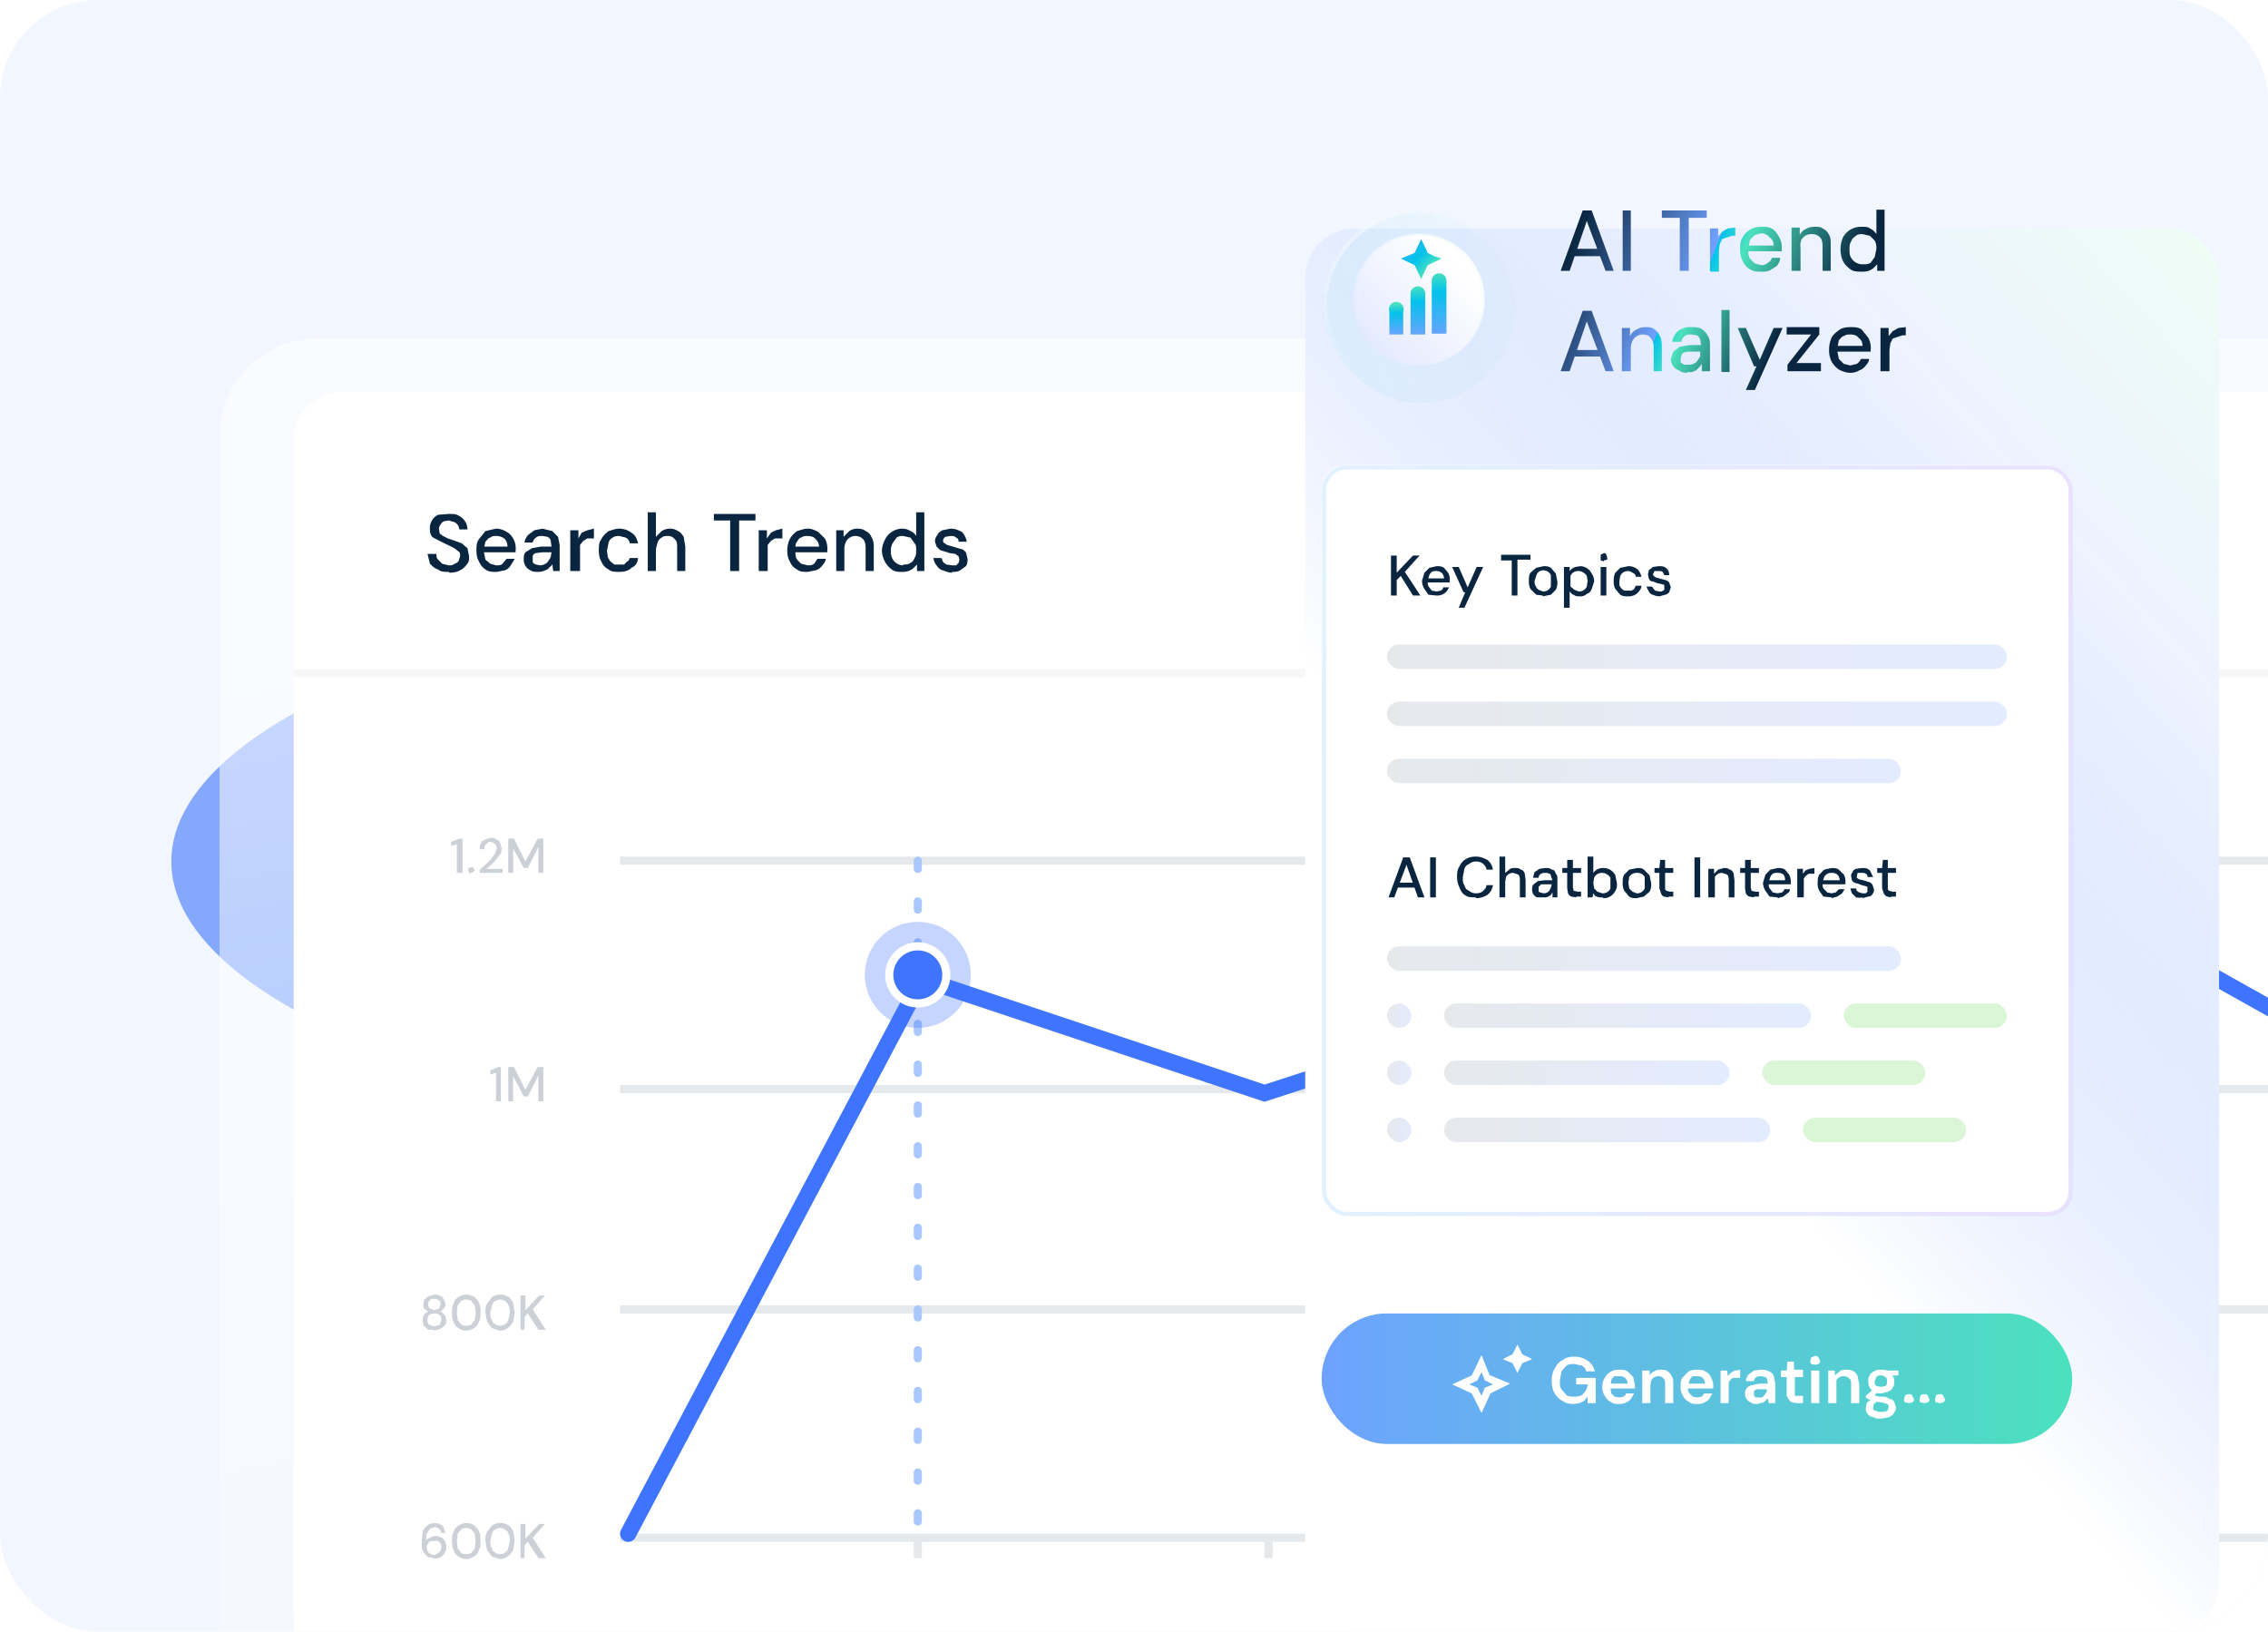 <?xml version="1.0" encoding="UTF-8"?>
<svg xmlns="http://www.w3.org/2000/svg" width="278" height="200" fill="none">
  <g clip-path="url(#a)">
    <rect width="278" height="200" fill="#F1F6FF" rx="12"></rect>
    <g filter="url(#b)">
      <ellipse cx="133.5" cy="105.6" fill="#195AFE" fill-opacity=".5" rx="112.5" ry="36.4" transform="rotate(-180 133.5 105.6)"></ellipse>
    </g>
    <g filter="url(#c)">
      <ellipse cx="202.5" cy="73" fill="#0FBFE5" fill-opacity=".5" rx="55.5" ry="35" transform="rotate(-180 202.5 73)"></ellipse>
    </g>
    <g data-figma-bg-blur-radius="4.6" filter="url(#e)">
      <rect width="278" height="200" x="24" y="24" fill="url(#f)" fill-opacity=".6" rx="12" shape-rendering="crispEdges"></rect>
    </g>
    <g filter="url(#g)">
      <rect width="254" height="176" x="36" y="36" fill="#fff" rx="6"></rect>
      <path fill="#092540" d="M55 58.1c-.5 0-1 0-1.3-.3-.4-.1-.7-.4-1-.7l-.3-1.2h1.1c0 .3 0 .5.2.7l.5.5.8.2c.3 0 .5 0 .7-.2.2 0 .4-.2.5-.3l.2-.6c0-.3 0-.5-.2-.6l-.5-.4-.6-.3a53.5 53.5 0 0 1-2-1c-.3-.2-.4-.6-.4-1a1.8 1.8 0 0 1 1-1.8L55 51c.5 0 .9 0 1.2.2.4.2.6.4.8.7.2.3.3.7.3 1h-1a1.1 1.1 0 0 0-.6-.9l-.7-.2-.6.1a1 1 0 0 0-.4.4 1 1 0 0 0-.2.5l.1.6.4.3.6.3a47.4 47.4 0 0 1 1.7.6l.7.6.2 1c0 .4 0 .7-.3 1a2 2 0 0 1-.8.7c-.3.2-.8.3-1.3.3Zm5.8 0c-.5 0-.9 0-1.3-.3-.3-.2-.6-.5-.8-1-.2-.3-.3-.8-.3-1.3s0-1 .3-1.4l.8-1 1.3-.3c.5 0 1 .2 1.3.4.4.2.6.5.8.8a2.5 2.5 0 0 1 .3 1.5v.2h-4.1V55h3.1c0-.4-.1-.7-.4-1-.3-.2-.6-.3-1-.3-.2 0-.5 0-.7.2-.2 0-.4.3-.6.5l-.2.9v.3l.2 1 .6.5.7.2c.3 0 .6 0 .8-.2l.5-.6h1l-.5.8c-.2.3-.4.5-.7.6l-1 .2Zm5.2 0c-.4 0-.7 0-1-.2a1.4 1.4 0 0 1-.8-1.3c0-.4 0-.6.2-.9l.8-.5 1.1-.2h1.3l-.1-.7c0-.2-.2-.4-.4-.5l-.6-.1c-.3 0-.6 0-.8.2a1 1 0 0 0-.4.6h-1c0-.3.2-.6.4-.9l.8-.6 1-.2 1.2.3.7.7.2 1V58h-.8l-.1-.9c0 .2-.2.3-.3.4l-.3.3-.5.2a2 2 0 0 1-.6.1Zm.2-.8a1.3 1.3 0 0 0 1-.5l.3-.5.1-.6h-1.2l-.7.1c-.2 0-.3.2-.4.3v.8c.1.2.2.2.4.3l.5.1Zm3.7.7v-5h1v1l.4-.7.7-.3.8-.2V54H72l-.5.3-.4.5V58h-1Zm6 .1c-.5 0-1 0-1.3-.3-.4-.2-.7-.5-.9-1-.2-.3-.3-.8-.3-1.3s0-1 .3-1.4c.2-.4.5-.7.9-1 .4-.1.8-.3 1.3-.3.6 0 1.1.2 1.5.5.5.3.7.8.8 1.3h-1a1 1 0 0 0-.5-.7l-.8-.2c-.3 0-.5 0-.8.2-.2.1-.4.3-.5.6l-.2 1 .1.8.3.5.5.4h1.2l.4-.4c.2 0 .2-.3.3-.4h1c0 .5-.3 1-.8 1.2-.4.4-.9.5-1.5.5Zm3.5-.1v-7.2h1v3l.7-.7a2 2 0 0 1 1-.3c.4 0 .7.1 1 .3.3.1.5.4.7.7L84 55v3h-1v-2.9c0-.4 0-.8-.3-1-.2-.3-.5-.4-.9-.4-.2 0-.5 0-.7.2-.2.1-.4.3-.5.6l-.2.8V58h-1Zm10.1 0v-6.2h-2V51h5.1v.8h-2V58h-1Zm3.5 0v-5h1v1l.5-.7.6-.3.8-.2V54H95l-.5.3-.4.5V58h-1Zm6 .1c-.5 0-1 0-1.3-.3-.4-.2-.7-.5-.9-1-.2-.3-.3-.8-.3-1.3s.1-1 .3-1.4c.2-.4.5-.7.9-1 .4-.1.8-.3 1.3-.3s.9.2 1.3.4l.8.8a2.5 2.5 0 0 1 .3 1.5v.2h-4.2V55h3.2c0-.4-.2-.7-.5-1-.2-.2-.5-.3-1-.3-.2 0-.4 0-.7.2-.2 0-.4.3-.5.5-.2.2-.2.5-.2.9v.3c0 .3 0 .7.2 1l.5.5.8.2c.3 0 .5 0 .8-.2l.4-.6h1c0 .3-.2.6-.4.8-.2.3-.5.5-.8.6l-1 .2Zm3.5-.1v-5h.9v.8l.7-.7c.3-.2.6-.3 1-.3s.8.1 1 .3c.3.1.6.4.7.7.2.3.3.7.3 1.2v3h-1v-2.9c0-.4-.1-.8-.3-1-.3-.3-.6-.4-1-.4a1.3 1.3 0 0 0-1.1.7 2 2 0 0 0-.2 1V58h-1Zm8 .1c-.4 0-.8 0-1.2-.3a3 3 0 0 1-1.2-2.3c0-.5.2-1 .4-1.4a2.4 2.4 0 0 1 2-1.3c.5 0 .8.1 1.1.3.3.1.6.4.7.6v-2.9h1V58h-.9v-.8l-.5.5a2 2 0 0 1-1.3.4Zm.2-.9c.4 0 .6 0 .9-.2.2-.1.4-.3.5-.6.2-.3.2-.6.2-1 0-.3 0-.6-.2-.8l-.5-.7-.9-.2c-.3 0-.5 0-.8.2l-.5.7a2 2 0 0 0-.2.9c0 .3 0 .6.2 1a1.5 1.5 0 0 0 1.3.8Zm6 1c-.5 0-.8-.2-1.2-.3-.3-.1-.5-.3-.7-.6-.2-.2-.3-.5-.4-.9h1l.2.5.4.3.7.1h.5l.3-.3.1-.4-.1-.4-.4-.3-.7-.1-.6-.2a3 3 0 0 1-.6-.2l-.4-.4-.2-.6c0-.3.1-.6.3-.8.1-.3.3-.4.6-.6l1-.2c.6 0 1 .2 1.4.4.3.3.5.7.6 1.2h-1c0-.3-.1-.4-.3-.5-.2-.2-.4-.2-.7-.2l-.6.1c-.2.1-.3.3-.3.5 0 .1 0 .2.2.3l.3.2.7.2 1 .3c.2 0 .4.2.6.4l.2.8c0 .3 0 .6-.2.9l-.7.5c-.3.2-.6.2-1 .2Z"></path>
      <path fill="#F7F7F8" d="M36 70h254v1H36z"></path>
      <path fill="#CBD1D7" d="M56 95v-3.5l-.7.2v-.5l1-.4h.4V95H56Zm1.8 0h-.3l-.1-.3v-.3l.4-.1h.2l.2.4-.2.2-.2.1Zm1 0v-.4a17 17 0 0 0 1.4-1.3l.5-.7.2-.6-.1-.4-.2-.2a.7.7 0 0 0-.5-.2c-.1 0-.3 0-.4.2l-.3.3v.4h-.6c0-.3 0-.6.2-.8 0-.2.3-.3.5-.4l.7-.2c.2 0 .5 0 .6.2.2 0 .4.2.5.4l.2.7-.1.6-.4.5a4.7 4.7 0 0 1-.9 1l-.5.4h2v.5h-2.8Zm3.5 0v-4.2h.7l1.4 2.8 1.5-2.8h.7V95H66v-3.2l-1.3 2.6h-.5L62.9 92V95h-.6Z"></path>
      <path fill="#E6E9EC" d="M76 93h202v1H76z"></path>
      <path fill="#CBD1D7" d="M60.8 123v-3.5l-.7.2v-.5l1-.4h.3v4.2h-.6Zm1.5 0v-4.2h.7l1.4 2.8 1.5-2.8h.7v4.2H66v-3.2l-1.3 2.6h-.5l-1.3-2.5v3.1h-.6Z"></path>
      <path fill="#E6E9EC" d="M76 121h202v1H76z"></path>
      <path fill="#CBD1D7" d="M53.2 151h-.7l-.6-.5-.1-.7a1.2 1.2 0 0 1 .3-.8l.4-.2-.5-.4a.9.9 0 0 1-.1-.6l.1-.5.5-.4.7-.2c.3 0 .6 0 .8.2.2 0 .3.2.4.4l.2.5c0 .2 0 .4-.2.6a1 1 0 0 1-.5.4c.2 0 .3 0 .4.2a1.1 1.1 0 0 1 .4.8c0 .3 0 .5-.2.7l-.5.4-.8.2Zm0-.4.7-.2.2-.6c0-.2 0-.4-.2-.6a1 1 0 0 0-.7-.2 1 1 0 0 0-.6.2c-.2.2-.2.4-.2.6 0 .2 0 .4.2.6l.6.2Zm0-2 .6-.2.2-.5c0-.2 0-.4-.2-.5a.9.9 0 0 0-.6-.2c-.2 0-.4 0-.5.2-.2.1-.2.3-.2.5s0 .3.2.5l.5.2Zm4 2.5c-.4 0-.7-.1-1-.3-.3-.2-.5-.4-.6-.8-.2-.3-.2-.7-.2-1.1 0-.4 0-.8.2-1.1.1-.4.3-.6.6-.8.3-.2.6-.3 1-.3a1.6 1.6 0 0 1 1.5 1c.2.4.2.8.2 1.2 0 .4 0 .8-.2 1.1-.1.4-.3.6-.6.8-.3.2-.6.3-1 .3Zm0-.6c.2 0 .4 0 .6-.2l.4-.5.1-.9-.1-.9-.4-.5a1 1 0 0 0-.6-.2 1 1 0 0 0-.7.2l-.4.5-.1.9.1.9.4.5c.2.2.4.2.7.2Zm4 .6-.9-.3-.6-.8-.2-1.1c0-.4 0-.8.2-1.1l.6-.8c.3-.2.6-.3 1-.3a1.6 1.6 0 0 1 1.6 1l.2 1.2-.2 1.1c-.2.4-.4.6-.7.8-.2.2-.5.3-1 .3Zm0-.6c.3 0 .5 0 .7-.2.2 0 .3-.3.4-.5l.2-.9c0-.3 0-.6-.2-.9 0-.2-.2-.4-.4-.5a1 1 0 0 0-.6-.2 1 1 0 0 0-.6.2c-.2 0-.3.3-.4.5l-.2.9c0 .3 0 .6.2.9 0 .2.2.4.4.5.2.2.4.2.6.2Zm2.6.5v-4.2h.6v1.8l1.7-1.8h.7l-1.5 1.7 1.6 2.5H66l-1.3-2-.4.4v1.6h-.6Z"></path>
      <path fill="#E6E9EC" d="M76 148h202v1H76z"></path>
      <path fill="#CBD1D7" d="m53.3 179-.8-.1-.5-.5-.3-.6v-.7l.1-1.3c.1-.3.3-.6.6-.8.2-.2.5-.3.9-.3.2 0 .5 0 .7.2.2 0 .3.2.4.4l.2.6h-.5c0-.2-.2-.4-.3-.5a.8.8 0 0 0-.6-.2l-.5.2-.4.6-.1 1c0-.2.1-.3.3-.4l.4-.2a1.4 1.4 0 0 1 1.1 0 1.3 1.3 0 0 1 .7 1.3c0 .2 0 .4-.2.6 0 .3-.3.4-.5.6l-.7.2Zm0-.4.4-.2.3-.3.1-.4a.8.8 0 0 0-.4-.8 1 1 0 0 0-.5 0h-.4a.9.9 0 0 0-.4 1.2.9.9 0 0 0 .8.5Zm3.9.5c-.4 0-.7-.1-1-.3-.3-.2-.5-.4-.6-.8-.2-.3-.2-.7-.2-1.1 0-.4 0-.8.2-1.1.1-.4.3-.6.6-.8.3-.2.6-.3 1-.3a1.6 1.6 0 0 1 1.5 1c.2.4.2.8.2 1.2 0 .4 0 .8-.2 1.1-.1.4-.3.6-.6.8-.3.2-.6.3-1 .3Zm0-.6c.2 0 .4 0 .6-.2l.4-.5.1-.9-.1-.9-.4-.5a1 1 0 0 0-.6-.2 1 1 0 0 0-.7.2l-.4.5-.1.9.1.9.4.5c.2.2.4.2.7.2Zm4 .6-.9-.3-.6-.8-.2-1.1c0-.4 0-.8.2-1.1l.6-.8c.3-.2.6-.3 1-.3a1.6 1.6 0 0 1 1.6 1l.2 1.2-.2 1.1c-.2.4-.4.6-.7.8-.2.2-.5.3-1 .3Zm0-.6c.3 0 .5 0 .7-.2.2 0 .3-.3.4-.5l.2-.9c0-.3 0-.6-.2-.9 0-.2-.2-.4-.4-.5a1 1 0 0 0-.6-.2 1 1 0 0 0-.6.2c-.2 0-.3.3-.4.5l-.2.9c0 .3 0 .6.2.9 0 .2.2.4.4.5.2.2.4.2.6.2Zm2.6.5v-4.2h.6v1.8l1.7-1.8h.7l-1.5 1.7 1.6 2.5H66l-1.3-2-.4.4v1.6h-.6Z"></path>
      <path fill="#E6E9EC" d="M76 176h202v1H76zM112 177h1v2h-1zM155 177h1v2h-1zM198 177h1v2h-1zM241 177h1v2h-1z"></path>
      <path stroke="#3E74FE" stroke-linecap="round" stroke-width="2" d="m77 176 36-68 42 14 43-14 43.5-17 37.5 21"></path>
      <path stroke="#A9C8FE" stroke-dasharray="1 4" stroke-linecap="round" d="M112.5 93.5V176"></path>
      <circle cx="112.5" cy="107.5" r="3.5" fill="#3E74FE"></circle>
      <circle cx="112.5" cy="107.5" r="5" stroke="#3E74FE" stroke-opacity=".3" stroke-width="3"></circle>
      <circle cx="112.5" cy="107.5" r="3.5" stroke="#fff"></circle>
    </g>
    <g filter="url(#h)">
      <rect width="112" height="172" x="152" y="14" fill="#fff" rx="6"></rect>
      <rect width="112" height="172" x="152" y="14" fill="url(#i)" rx="6"></rect>
    </g>
    <rect width="92" height="92" x="162" y="57" fill="#fff" rx="3"></rect>
    <rect width="91.5" height="91.5" x="162.3" y="57.3" stroke="url(#j)" stroke-opacity=".2" stroke-width=".5" rx="2.8"></rect>
    <rect width="76" height="3" x="170" y="79" fill="url(#k)" rx="1.5"></rect>
    <rect width="76" height="3" x="170" y="86" fill="url(#l)" rx="1.5"></rect>
    <rect width="63" height="3" x="170" y="93" fill="url(#m)" rx="1.5"></rect>
    <rect width="63" height="3" x="170" y="116" fill="url(#n)" rx="1.5"></rect>
    <rect width="3" height="3" x="170" y="123" fill="url(#o)" rx="1.5"></rect>
    <rect width="45" height="3" x="177" y="123" fill="url(#p)" rx="1.5"></rect>
    <rect width="20" height="3" x="226" y="123" fill="#DBF5D7" rx="1.5"></rect>
    <rect width="3" height="3" x="170" y="130" fill="url(#q)" rx="1.5"></rect>
    <rect width="35" height="3" x="177" y="130" fill="url(#r)" rx="1.5"></rect>
    <rect width="20" height="3" x="216" y="130" fill="#DBF5D7" rx="1.5"></rect>
    <rect width="3" height="3" x="170" y="137" fill="url(#s)" rx="1.5"></rect>
    <rect width="40" height="3" x="177" y="137" fill="url(#t)" rx="1.5"></rect>
    <rect width="20" height="3" x="221" y="137" fill="#DBF5D7" rx="1.5"></rect>
    <rect width="92" height="16" x="162" y="161" fill="#fff" rx="8"></rect>
    <rect width="92" height="16" x="162" y="161" fill="url(#u)" rx="8"></rect>
    <path fill="#092540" d="M170.5 73v-4.9h.7v2.1l2-2.1h.8l-1.8 2 1.9 2.9h-.9l-1.5-2.4-.5.5V73h-.7Zm5.6 0-1-.1-.5-.7a2 2 0 0 1-.3-1l.3-1 .6-.6.9-.2c.3 0 .6 0 .9.2l.5.6a1.7 1.7 0 0 1 .2 1v.2h-2.9v-.5h2.2a1 1 0 0 0-.3-.7 1 1 0 0 0-.6-.2 1 1 0 0 0-.6.1 1 1 0 0 0-.3.4l-.2.6v.2c0 .3 0 .5.2.7l.3.4.6.1.5-.1c.2-.1.3-.3.3-.4h.7a1.5 1.5 0 0 1-1.5 1Zm2.7 1.5.8-1.9h-.2l-1.4-3.1h.8l1.1 2.5 1.1-2.5h.8l-2.3 5h-.7Zm6.5-1.5v-4.3H184V68h3.6v.6H186V73h-.7Zm3.8 0-.8-.1-.7-.7a2 2 0 0 1-.2-1c0-.3 0-.7.2-1l.7-.6.9-.2c.3 0 .6 0 .9.2l.6.7.2 1c0 .3 0 .6-.2 1l-.6.6-1 .2Zm0-.5a1 1 0 0 0 1-.6v-1.4a1 1 0 0 0-1.5-.4 1 1 0 0 0-.3.5l-.2.6c0 .3 0 .5.2.7 0 .2.2.3.3.4l.5.2Zm2.6 2v-5h.7v.5a1.5 1.5 0 0 1 .7-.5l.6-.1a1.6 1.6 0 0 1 1.4.9c.2.3.3.6.3 1l-.3.9c-.1.3-.3.5-.6.6-.2.2-.5.3-.8.3-.3 0-.6 0-.8-.2-.2 0-.3-.2-.5-.4v2h-.7Zm1.8-2a1 1 0 0 0 1-.6l.1-.7-.1-.6a1 1 0 0 0-.4-.4 1 1 0 0 0-.6-.2 1 1 0 0 0-1 .6V71.9l.5.4.5.2Zm2.7.5v-3.5h.7V73h-.7Zm.4-4.2-.4-.1V68l.4-.2c.1 0 .2 0 .3.2l.1.3v.3l-.4.1Zm3 4.3c-.4 0-.7 0-1-.2l-.6-.7a2 2 0 0 1-.2-1c0-.3 0-.6.2-1l.6-.6 1-.2c.4 0 .7.1 1 .3.3.2.5.6.6 1h-.7c0-.3-.2-.4-.4-.5a1 1 0 0 0-.6-.2 1 1 0 0 0-.9.6l-.1.6v.6l.3.4.3.2h.9l.3-.2.2-.4h.7c0 .4-.3.7-.6 1-.3.2-.6.3-1 .3Zm3.8 0a2 2 0 0 1-.8-.2c-.2 0-.4-.2-.5-.4l-.3-.6h.7l.2.3.2.2.5.1h.3l.3-.2v-.6l-.3-.1-.5-.1a4 4 0 0 1-.5-.2 2 2 0 0 1-.4-.1.9.9 0 0 1-.2-.3l-.1-.5.1-.5.5-.4.7-.1c.4 0 .7 0 1 .3.2.2.3.4.3.8h-.6l-.2-.4a.8.8 0 0 0-.5-.1h-.5l-.2.4.1.2.3.2.4.1.7.2c.2 0 .4.2.5.3l.2.6-.2.6c-.1.1-.3.3-.5.3l-.7.2ZM170.2 110l1.8-4.9h.8l1.8 4.9h-.8l-1.4-4-1.5 4h-.7Zm.8-1.2.2-.6h2.3l.2.6H171Zm4.3 1.2v-4.9h.7v4.9h-.7Zm5.6 0c-.5 0-.9 0-1.2-.2-.4-.2-.6-.5-.8-1a3 3 0 0 1-.3-1.3c0-.4 0-.9.3-1.3.2-.4.4-.7.8-.9.3-.2.7-.3 1.2-.3.6 0 1 .2 1.4.4.4.3.6.7.7 1.2h-.8c0-.3-.2-.5-.4-.7-.2-.2-.5-.3-.9-.3-.3 0-.6.1-.8.3-.3.1-.5.3-.6.6l-.2 1c0 .4 0 .8.2 1 .1.4.3.6.6.7.2.2.5.3.8.3.4 0 .7-.1.9-.3.2-.2.4-.4.4-.7h.8c-.1.5-.3.9-.7 1.2-.3.2-.8.4-1.4.4Zm2.9 0v-5h.7v2l.5-.4c.2-.2.4-.2.7-.2.3 0 .5 0 .7.2.2 0 .4.2.5.5l.1.8v2.1h-.7v-2c0-.3 0-.6-.2-.8l-.6-.2a1 1 0 0 0-.5.1 1 1 0 0 0-.4.4l-.1.6v1.9h-.7Zm5.3 0h-.7a1 1 0 0 1-.6-1c0-.2 0-.4.2-.6l.5-.4.8-.1h1l-.2-.5c0-.2-.1-.3-.2-.3a.9.9 0 0 0-.5-.1 1 1 0 0 0-.5.1c-.2.1-.3.3-.3.5h-.7l.2-.7.6-.4.7-.1c.3 0 .6 0 .8.2.3 0 .4.2.5.5.2.2.2.4.2.7v2.2h-.6v-.6l-.2.3-.3.2-.3.1h-.4Zm.1-.5a.9.9 0 0 0 .7-.3l.2-.4.1-.4h-1.3l-.3.3v.6l.2.1.4.1Zm4 .5-.6-.1a.8.8 0 0 1-.4-.4l-.1-.6V107h-.6v-.6h.6v-1h.7v1h1v.6h-1v1.8l.1.4.5.1h.4v.6h-.6Zm3.3 0a1.6 1.6 0 0 1-1-.2l-.2-.3-.1.5h-.6v-5h.7v2a1.4 1.4 0 0 1 1.2-.6 1.6 1.6 0 0 1 1.5.9l.2 1c0 .3 0 .6-.2.9a1.6 1.6 0 0 1-1.5.9Zm-.1-.5a1 1 0 0 0 1-.6V107.6a1 1 0 0 0-.4-.4 1 1 0 0 0-.6-.2 1 1 0 0 0-1 .6l-.1.6.1.7.4.4.6.2Zm4.2.6c-.3 0-.6 0-.9-.2l-.6-.7a2 2 0 0 1-.2-1c0-.3 0-.7.2-1l.6-.6 1-.2c.3 0 .6 0 .8.2l.7.7.2 1c0 .3 0 .6-.2 1l-.7.6-.9.2Zm0-.6a1 1 0 0 0 1-.6v-1.4a1 1 0 0 0-1-.5 1 1 0 0 0-.9.5l-.1.7.1.7.4.4.5.2Zm4 .5-.7-.1a.8.8 0 0 1-.3-.4l-.2-.6V107h-.6v-.6h.6l.1-1h.6v1h1v.6h-1v1.8c0 .2 0 .3.2.4l.4.1h.4v.6h-.6Zm3.1 0v-4.9h.7v4.9h-.7Zm1.7 0v-3.5h.7v.6l.5-.5.7-.2c.3 0 .5 0 .7.2.2 0 .4.2.5.5l.1.8v2.1h-.7v-2c0-.3 0-.6-.2-.8l-.6-.2a1 1 0 0 0-.9.5v2.5h-.8Zm5.6 0-.6-.1a.8.8 0 0 1-.4-.4l-.1-.6V107h-.6v-.6h.6v-1h.7v1h1v.6h-1v1.8l.1.4.5.1h.4v.6h-.6Zm2.9 0-1-.1-.5-.7a2 2 0 0 1-.3-1l.3-1 .6-.6.9-.2c.3 0 .6 0 .9.2l.5.6a1.8 1.8 0 0 1 .2 1v.2h-2.9v-.5h2.2a1 1 0 0 0-.2-.7 1 1 0 0 0-.7-.2 1 1 0 0 0-.6.1 1 1 0 0 0-.3.4l-.2.6v.2c0 .3 0 .5.2.7l.3.4.6.1.5-.1c.2-.1.3-.3.3-.4h.7c0 .2-.1.4-.3.5l-.5.4-.7.2Zm2.4 0v-3.5h.7v.6l.3-.4.5-.2.6-.1v.7h-.7l-.4.3-.2.3v2.3h-.8Zm4.2 0-1-.1-.5-.7a2 2 0 0 1-.2-1c0-.3 0-.6.2-1l.6-.6.9-.2c.3 0 .6 0 .9.2l.6.6a1.8 1.8 0 0 1 .2 1v.2h-3v-.5h2.3a1 1 0 0 0-.3-.7 1 1 0 0 0-.7-.2 1 1 0 0 0-.5.1 1 1 0 0 0-.4.4l-.2.6v.2c0 .3 0 .5.2.7l.4.4.5.1.5-.1.4-.4h.7l-.3.5-.6.4-.7.2Zm3.8 0a2 2 0 0 1-.8 0l-.5-.5-.2-.6h.7l.1.3.3.2.4.1h.4l.2-.2v-.6l-.3-.1-.4-.1-.5-.2a2 2 0 0 1-.4-.1.9.9 0 0 1-.3-.3l-.1-.5c0-.2 0-.3.2-.5 0-.2.2-.3.4-.4l.7-.1c.4 0 .7 0 1 .3l.4.8h-.7c0-.2 0-.3-.2-.4a.8.8 0 0 0-.5-.1h-.5l-.1.4v.2l.3.2.5.1.6.2c.2 0 .4.2.5.3l.2.6c0 .2 0 .4-.2.6 0 .1-.2.3-.5.3l-.7.2Zm3.5 0-.5-.1a.8.8 0 0 1-.4-.4l-.2-.6V107h-.6v-.6h.6l.1-1h.6v1h1v.6h-1v1.8c0 .2 0 .3.2.4l.4.1h.4v.6h-.6Z"></path>
    <path fill="#fff" d="m182.7 168.6 2.4 1-2.4 1.2-1.1 2.4-1.2-2.4-2.4-1.1 2.4-1.1 1.2-2.5 1 2.5Zm-1.6.6-1 .5 1 .4.5 1 .4-1 1-.4-1-.5-.4-1-.5 1Zm5.5-3.2 1.2.6-1.2.5-.6 1.2-.6-1.2-1.2-.5 1.2-.6.6-1.2.6 1.2ZM192.9 172.1c-.6 0-1-.1-1.4-.4-.4-.2-.7-.5-1-1-.2-.4-.3-.9-.3-1.5 0-.5.1-1 .4-1.5.2-.4.5-.8 1-1 .3-.3.8-.4 1.4-.4.7 0 1.2.2 1.6.5.5.3.7.7.9 1.3h-1.1c0-.3-.2-.5-.5-.7l-.9-.2c-.4 0-.7 0-1 .2l-.6.7-.2 1.1c0 .5 0 .8.2 1.1l.6.7c.3.2.6.2 1 .2.5 0 .9-.1 1.1-.4.3-.3.5-.7.5-1.1h-1.4v-.8h2.4v3.1h-1v-.8l-.4.5-.6.3-.7.1Zm5.6 0c-.4 0-.8 0-1.1-.3-.3-.1-.5-.4-.7-.7-.2-.3-.3-.7-.3-1 0-.5.1-.9.3-1.2a1.9 1.9 0 0 1 1.8-1c.4 0 .7 0 1 .2l.7.7.2 1v.4h-3.3v-.6h2.4a1 1 0 0 0-.3-.7 1 1 0 0 0-.7-.2h-.6a1 1 0 0 0-.4.5l-.1.7v.2l.1.7.4.4.6.1.5-.1c.2-.1.3-.3.3-.4h1l-.4.7a1.9 1.9 0 0 1-1.4.6Zm2.8-.1v-4h.9v.6c.1-.2.3-.4.6-.5.2-.2.5-.2.8-.2.3 0 .6 0 .8.2.2.1.4.3.5.6.2.2.2.6.2 1v2.3h-1v-2.3c0-.3 0-.6-.2-.7-.1-.2-.3-.3-.6-.3a1 1 0 0 0-.5.1 1 1 0 0 0-.4.4l-.1.6v2.2h-1Zm6.7.1c-.4 0-.7 0-1-.3-.3-.1-.6-.4-.7-.7-.2-.3-.3-.7-.3-1 0-.5 0-.9.2-1.2l.8-.8a2 2 0 0 1 1-.2c.4 0 .8 0 1 .2.4.2.6.4.7.7.2.3.3.7.3 1v.4h-3.3v-.6h2.3a1 1 0 0 0-.3-.7 1 1 0 0 0-.7-.2h-.5a1 1 0 0 0-.4.5l-.2.7v.2c0 .3 0 .5.2.7l.4.4.5.1.6-.1.3-.4h1l-.4.7a1.9 1.9 0 0 1-1.5.6Zm2.9-.1v-4h.8l.1.7a1.6 1.6 0 0 1 .9-.7l.6-.1v1h-.8a.9.9 0 0 0-.6.6v2.5h-1Zm4.5.1c-.3 0-.6 0-.8-.2a1.1 1.1 0 0 1-.7-1c0-.3 0-.5.2-.7.1-.2.3-.3.6-.4l1-.2h1l-.1-.5c0-.2-.2-.3-.3-.3a1 1 0 0 0-.5-.1 1 1 0 0 0-.5.1c-.2.1-.3.3-.3.5h-1c0-.3.2-.6.3-.8l.7-.5.8-.1c.4 0 .7 0 1 .2.3.1.5.3.6.5l.2.9v2.5h-.8l-.1-.6-.2.2-.3.3-.4.1-.4.1Zm.2-.8h.4l.3-.3.2-.3.1-.4h-1.3l-.3.2v.6l.2.2h.4Zm4.7.7-.7-.1a1 1 0 0 1-.4-.5c-.2-.1-.2-.4-.2-.8v-1.8h-.7v-.8h.7l.1-1.1h.8v1h1.1v.9h-1v2.3h1v.9h-.7Zm1.7 0v-4h1v4h-1Zm.5-4.7-.5-.1a.6.6 0 0 1-.1-.4l.1-.4.5-.2c.1 0 .3 0 .4.2l.2.4c0 .1 0 .3-.2.4l-.4.1Zm1.6 4.7v-4h.8v.6l.6-.5c.2-.2.5-.2.8-.2.3 0 .6 0 .9.2.2.1.4.3.5.6l.2 1v2.3h-1v-2.3c0-.3 0-.6-.2-.7-.2-.2-.4-.3-.7-.3a1 1 0 0 0-.5.1 1 1 0 0 0-.4.4V172h-1Zm6.5 1.9c-.4 0-.7 0-1-.2-.3 0-.5-.2-.7-.4a1 1 0 0 1-.2-.7l.1-.5c0-.2.2-.3.4-.4l.6-.4.5.5c-.3 0-.5.2-.6.3l-.1.4v.3l.5.2a1.7 1.7 0 0 0 1 0c.1 0 .2 0 .3-.2l.1-.3c0-.2 0-.3-.2-.4l-.6-.2a7.7 7.7 0 0 1-1.3-.2l-.4-.2-.3-.2v-.2l.9-.8.7.2-1 1 .3-.6.1.1.3.1.3.1h.6c.3 0 .6.2.8.3.3 0 .4.2.5.4l.2.6c0 .2 0 .4-.2.6-.1.3-.3.4-.6.6l-1 .2Zm0-3.1c-.4 0-.6 0-.9-.2a1.4 1.4 0 0 1-.7-1.3c0-.2 0-.5.2-.7 0-.2.3-.4.5-.5.3-.2.5-.2.9-.2.3 0 .6 0 .8.2a1.4 1.4 0 0 1 .8 1.2c0 .3 0 .5-.2.8-.1.2-.3.4-.6.5l-.8.2Zm0-.8.5-.1c.2-.2.2-.3.2-.6 0-.2 0-.4-.2-.5a.8.8 0 0 0-.5-.2c-.3 0-.4 0-.6.2l-.2.5c0 .3 0 .4.2.6l.6.1Zm.6-1.3-.1-.7h1.6v.6h-1.5Zm2.8 3.3-.5-.1a.5.5 0 0 1-.1-.4l.1-.4c.2-.2.3-.2.5-.2s.3 0 .4.2l.2.4c0 .1 0 .3-.2.4l-.4.1Zm1.9 0-.5-.1a.5.5 0 0 1-.1-.4l.1-.4c.1-.2.3-.2.5-.2.1 0 .3 0 .4.2l.2.4c0 .1 0 .3-.2.4l-.4.1Zm1.9 0-.5-.1a.5.5 0 0 1-.1-.4l.1-.4c.1-.2.3-.2.5-.2.1 0 .3 0 .4.2l.2.4c0 .1 0 .3-.2.4l-.4.1Z"></path>
    <g data-figma-bg-blur-radius="8" filter="url(#w)" shape-rendering="crispEdges">
      <rect width="23.7" height="23.7" x="162" y="24" fill="url(#x)" fill-opacity=".1" rx="11.9"></rect>
      <rect width="23.2" height="23.2" x="162.3" y="24.2" stroke="url(#y)" stroke-opacity=".5" stroke-width=".5" rx="11.6"></rect>
    </g>
    <g filter="url(#z)">
      <circle cx="173.9" cy="35.9" r="8.1" fill="url(#A)"></circle>
      <circle cx="173.9" cy="35.9" r="8" stroke="url(#B)" stroke-opacity=".1" stroke-width=".3"></circle>
    </g>
    <g clip-path="url(#C)">
      <path fill="url(#D)" d="M177.3 34.4a.9.9 0 1 0-1.8 0v6.5h1.8v-6.5Z"></path>
      <path fill="url(#E)" d="M174.7 36a.9.9 0 1 0-1.8 0v5h1.8v-5Z"></path>
      <path fill="url(#F)" d="M172 38.2a.9.9 0 1 0-1.7 0V41h1.7v-2.7Z"></path>
      <path fill="url(#G)" d="m175 31-.8-1.7-.8 1.7-1.7.7 1.7.8.8 1.7.8-1.7 1.7-.8-.9-.3-.8-.4Z"></path>
    </g>
    <path fill="url(#H)" d="m191.3 33.2 2.7-7.4h1.1l2.7 7.4h-1l-2.3-6.1-2.1 6.1h-1.1Zm1.2-1.8.3-.9h3.5l.3.9h-4.1Zm6.4 1.8v-7.4h1v7.4h-1Zm7 0v-6.5h-2.2v-.9h5.5v.9H207v6.5h-1Zm3.7 0V28h1v1l.5-.6.7-.4.9-.1v1h-.4l-.6.2-.6.2-.3.6-.1.8v2.6h-1Zm6.3.1c-.5 0-1 0-1.4-.3-.4-.2-.7-.6-.9-1a3 3 0 0 1-.3-1.4c0-.6 0-1 .3-1.5.2-.4.5-.7 1-1 .3-.2.8-.3 1.3-.3s1 0 1.4.3c.3.2.6.6.8 1a2.6 2.6 0 0 1 .3 1.4v.3h-4.3v-.7h3.3c0-.5-.2-.8-.5-1-.2-.3-.6-.5-1-.5l-.8.2-.6.6-.2 1v.3c0 .3 0 .7.2 1l.6.6.8.2c.3 0 .6-.1.8-.3.2-.1.4-.3.5-.6h1c0 .4-.2.7-.4 1l-.8.5c-.3.2-.7.2-1.1.2Zm3.7 0v-5.4h1v.9c.2-.3.4-.6.7-.7a2 2 0 0 1 1.1-.3c.4 0 .8 0 1 .2.4.2.6.4.8.8.2.3.2.8.2 1.3v3.1h-1v-3c0-.5-.1-.9-.3-1.1-.3-.3-.6-.4-1-.4a1.4 1.4 0 0 0-1.3.7 2 2 0 0 0-.1 1v2.8h-1.1Zm8.6 0c-.5 0-1 0-1.4-.3-.4-.3-.7-.6-.9-1-.2-.4-.3-1-.3-1.4 0-.6.1-1 .3-1.5a2.5 2.5 0 0 1 2.3-1.3c.4 0 .8 0 1 .2.4.2.6.4.8.7v-3h1v7.5h-.9v-.8l-.5.5a2.1 2.1 0 0 1-1.4.4Zm.1-.9c.4 0 .7 0 1-.2l.5-.7.2-1c0-.3 0-.6-.2-1l-.6-.6-.9-.2c-.3 0-.6 0-.8.2-.3.2-.5.4-.6.7-.2.3-.2.6-.2 1 0 .3 0 .7.2 1a1.6 1.6 0 0 0 1.4.8Z"></path>
    <path fill="url(#I)" d="m191.3 45.5 2.7-7.4h1.1l2.7 7.4h-1l-2.3-6.1-2.1 6.1h-1.1Zm1.2-1.8.3-.8h3.5l.3.8h-4.1Zm6.3 1.8v-5.3h1v1c.2-.4.5-.7.8-.8a2 2 0 0 1 1-.3c.5 0 .8 0 1.1.2.3.2.6.5.7.8.2.3.3.8.3 1.3v3.1h-1v-3c0-.5-.2-.9-.4-1.1-.2-.3-.5-.4-1-.4a1.4 1.4 0 0 0-1.2.8 2 2 0 0 0-.2.9v2.8h-1Zm8 .2c-.4 0-.8-.1-1-.3a1.5 1.5 0 0 1-1-1.4l.3-.9.8-.6 1.2-.2h1.4l-.1-.7a1 1 0 0 0-.4-.5l-.7-.1c-.3 0-.6 0-.8.2a1 1 0 0 0-.4.7H205c0-.4.2-.7.4-1 .2-.3.5-.5.8-.6.3-.2.7-.2 1-.2.6 0 1 0 1.3.2.4.2.6.5.8.8.2.3.3.7.3 1.1v3.3h-1v-.9l-.3.4-.4.4-.5.2a2 2 0 0 1-.6 0Zm.2-1a1.3 1.3 0 0 0 1-.4l.4-.6v-.6h-1.2a2 2 0 0 0-.7.1c-.2 0-.3.2-.4.3l-.1.5v.4l.4.3h.6Zm4 .8V38h1v7.6h-1Zm3 2.3 1.3-2.9h-.3l-2-4.7h1l1.7 3.9 1.7-3.9h1.1l-3.4 7.6h-1Zm5.1-2.3v-.8L222 41H219v-.9h4v.9l-2.8 3.5h3v1H219Zm7.7.2c-.5 0-1-.2-1.4-.4-.3-.2-.7-.6-.9-1a3 3 0 0 1-.3-1.4c0-.6.1-1 .3-1.5.2-.4.6-.7 1-1 .3-.2.8-.3 1.3-.3s1 0 1.4.3l.8 1a2.6 2.6 0 0 1 .3 1.5v.2H225v-.7h3.3c0-.5-.2-.8-.5-1-.2-.3-.6-.4-1-.4-.3 0-.5 0-.8.2-.2 0-.4.3-.6.5l-.2 1v.3l.2 1 .6.6.8.2.8-.2c.3-.2.4-.4.5-.6h1c0 .3-.2.6-.4.8-.2.3-.5.5-.8.6-.3.2-.7.3-1.1.3Zm3.7-.2v-5.3h1v1l.5-.6.7-.4.9-.1v1h-.4l-.6.2-.6.2-.3.6-.1.8v2.6h-1Z"></path>
  </g>
  <defs>
    <linearGradient id="f" x1="195.8" x2="235.5" y1="6.5" y2="210.2" gradientUnits="userSpaceOnUse">
      <stop stop-color="#fff"></stop>
      <stop offset="1" stop-color="#fff" stop-opacity=".2"></stop>
    </linearGradient>
    <linearGradient id="i" x1="264" x2="116.7" y1="14" y2="146.8" gradientUnits="userSpaceOnUse">
      <stop stop-color="#A8F7CF" stop-opacity=".2"></stop>
      <stop offset=".2" stop-color="#A6C0FF" stop-opacity=".2"></stop>
      <stop offset=".6" stop-color="#fff"></stop>
    </linearGradient>
    <linearGradient id="j" x1="254" x2="161.9" y1="80" y2="80.4" gradientUnits="userSpaceOnUse">
      <stop stop-color="#966AFF"></stop>
      <stop offset="1" stop-color="#68BCFE"></stop>
    </linearGradient>
    <linearGradient id="k" x1="170" x2="246" y1="80.5" y2="80.5" gradientUnits="userSpaceOnUse">
      <stop stop-color="#E6E9EC"></stop>
      <stop offset="1" stop-color="#E3EBFF"></stop>
    </linearGradient>
    <linearGradient id="l" x1="170" x2="246" y1="87.5" y2="87.5" gradientUnits="userSpaceOnUse">
      <stop stop-color="#E6E9EC"></stop>
      <stop offset="1" stop-color="#E3EBFF"></stop>
    </linearGradient>
    <linearGradient id="m" x1="170" x2="233" y1="94.5" y2="94.5" gradientUnits="userSpaceOnUse">
      <stop stop-color="#E6E9EC"></stop>
      <stop offset="1" stop-color="#E3EBFF"></stop>
    </linearGradient>
    <linearGradient id="n" x1="170" x2="233" y1="117.5" y2="117.5" gradientUnits="userSpaceOnUse">
      <stop stop-color="#E6E9EC"></stop>
      <stop offset="1" stop-color="#E3EBFF"></stop>
    </linearGradient>
    <linearGradient id="o" x1="170" x2="173" y1="124.5" y2="124.5" gradientUnits="userSpaceOnUse">
      <stop stop-color="#E6E9EC"></stop>
      <stop offset="1" stop-color="#E3EBFF"></stop>
    </linearGradient>
    <linearGradient id="p" x1="177" x2="222" y1="124.5" y2="124.5" gradientUnits="userSpaceOnUse">
      <stop stop-color="#E6E9EC"></stop>
      <stop offset="1" stop-color="#E3EBFF"></stop>
    </linearGradient>
    <linearGradient id="q" x1="170" x2="173" y1="131.5" y2="131.5" gradientUnits="userSpaceOnUse">
      <stop stop-color="#E6E9EC"></stop>
      <stop offset="1" stop-color="#E3EBFF"></stop>
    </linearGradient>
    <linearGradient id="r" x1="177" x2="212" y1="131.5" y2="131.5" gradientUnits="userSpaceOnUse">
      <stop stop-color="#E6E9EC"></stop>
      <stop offset="1" stop-color="#E3EBFF"></stop>
    </linearGradient>
    <linearGradient id="s" x1="170" x2="173" y1="138.5" y2="138.5" gradientUnits="userSpaceOnUse">
      <stop stop-color="#E6E9EC"></stop>
      <stop offset="1" stop-color="#E3EBFF"></stop>
    </linearGradient>
    <linearGradient id="t" x1="177" x2="217" y1="138.5" y2="138.5" gradientUnits="userSpaceOnUse">
      <stop stop-color="#E6E9EC"></stop>
      <stop offset="1" stop-color="#E3EBFF"></stop>
    </linearGradient>
    <linearGradient id="u" x1="163.2" x2="254" y1="169" y2="169.1" gradientUnits="userSpaceOnUse">
      <stop stop-color="#6DA3FE"></stop>
      <stop offset="1" stop-color="#4BE1BE"></stop>
    </linearGradient>
    <linearGradient id="x" x1="196.1" x2="158.1" y1="19.1" y2="31.3" gradientUnits="userSpaceOnUse">
      <stop stop-color="#C0E8F1" stop-opacity=".5"></stop>
      <stop offset="1" stop-color="#6FD4EA"></stop>
    </linearGradient>
    <linearGradient id="y" x1="165.6" x2="175.2" y1="24" y2="35" gradientUnits="userSpaceOnUse">
      <stop stop-color="#fff"></stop>
      <stop offset="1" stop-color="#fff" stop-opacity="0"></stop>
    </linearGradient>
    <linearGradient id="A" x1="182.1" x2="163.8" y1="27.8" y2="45.7" gradientUnits="userSpaceOnUse">
      <stop offset=".2" stop-color="#fff"></stop>
      <stop offset="1" stop-color="#D9E1FF"></stop>
    </linearGradient>
    <linearGradient id="B" x1="173.7" x2="173.7" y1="28.4" y2="43.4" gradientUnits="userSpaceOnUse">
      <stop stop-color="#6FD4EA"></stop>
      <stop offset="1" stop-color="#6FD4EA" stop-opacity="0"></stop>
    </linearGradient>
    <linearGradient id="D" x1="175.2" x2="175.2" y1="41.5" y2="33.3" gradientUnits="userSpaceOnUse">
      <stop offset="0" stop-color="#70A2FF"></stop>
      <stop offset=".7" stop-color="#03C2EB"></stop>
      <stop offset="1" stop-color="#4BE2BE"></stop>
    </linearGradient>
    <linearGradient id="E" x1="172.6" x2="172.6" y1="41.4" y2="35" gradientUnits="userSpaceOnUse">
      <stop offset="0" stop-color="#70A2FF"></stop>
      <stop offset=".7" stop-color="#03C2EB"></stop>
      <stop offset="1" stop-color="#4BE2BE"></stop>
    </linearGradient>
    <linearGradient id="F" x1="170" x2="170" y1="41.2" y2="37.2" gradientUnits="userSpaceOnUse">
      <stop offset="0" stop-color="#70A2FF"></stop>
      <stop offset=".7" stop-color="#03C2EB"></stop>
      <stop offset="1" stop-color="#4BE2BE"></stop>
    </linearGradient>
    <linearGradient id="G" x1="179.2" x2="174.1" y1="29.1" y2="24.1" gradientUnits="userSpaceOnUse">
      <stop stop-color="#4BE2BE"></stop>
      <stop offset=".3" stop-color="#03C2EB"></stop>
      <stop offset="1" stop-color="#70A2FF"></stop>
    </linearGradient>
    <linearGradient id="H" x1="192" x2="223" y1="31.2" y2="43.6" gradientUnits="userSpaceOnUse">
      <stop stop-color="#092540"></stop>
      <stop offset=".5" stop-color="#70A2FF"></stop>
      <stop offset=".5" stop-color="#03C2EB"></stop>
      <stop offset=".6" stop-color="#4BE2BE"></stop>
      <stop offset="1" stop-color="#092540"></stop>
    </linearGradient>
    <linearGradient id="I" x1="187.2" x2="213.1" y1="43.1" y2="53.4" gradientUnits="userSpaceOnUse">
      <stop stop-color="#092540"></stop>
      <stop offset=".5" stop-color="#70A2FF"></stop>
      <stop offset=".5" stop-color="#03C2EB"></stop>
      <stop offset=".6" stop-color="#4BE2BE"></stop>
      <stop offset="1" stop-color="#092540"></stop>
    </linearGradient>
    <filter id="b" width="367.6" height="215.3" x="-50.3" y="-2" color-interpolation-filters="sRGB" filterUnits="userSpaceOnUse">
      <feFlood flood-opacity="0" result="BackgroundImageFix"></feFlood>
      <feBlend in="SourceGraphic" in2="BackgroundImageFix" result="shape"></feBlend>
      <feGaussianBlur result="effect1_foregroundBlur_1260_18495" stdDeviation="35.6"></feGaussianBlur>
    </filter>
    <filter id="c" width="213.5" height="172.5" x="95.7" y="-13.3" color-interpolation-filters="sRGB" filterUnits="userSpaceOnUse">
      <feFlood flood-opacity="0" result="BackgroundImageFix"></feFlood>
      <feBlend in="SourceGraphic" in2="BackgroundImageFix" result="shape"></feBlend>
      <feGaussianBlur result="effect1_foregroundBlur_1260_18495" stdDeviation="25.6"></feGaussianBlur>
    </filter>
    <filter id="e" width="365.7" height="287.7" x="-16.9" y="-2.3" color-interpolation-filters="sRGB" filterUnits="userSpaceOnUse">
      <feFlood flood-opacity="0" result="BackgroundImageFix"></feFlood>
      <feColorMatrix in="SourceAlpha" result="hardAlpha" values="0 0 0 0 0 0 0 0 0 0 0 0 0 0 0 0 0 0 127 0"></feColorMatrix>
      <feOffset dx="2.9" dy="17.5"></feOffset>
      <feGaussianBlur stdDeviation="21.9"></feGaussianBlur>
      <feComposite in2="hardAlpha" operator="out"></feComposite>
      <feColorMatrix values="0 0 0 0 0.098 0 0 0 0 0.353 0 0 0 0 0.996 0 0 0 0.2 0"></feColorMatrix>
      <feBlend in2="BackgroundImageFix" result="effect1_dropShadow_1260_18495"></feBlend>
      <feBlend in="SourceGraphic" in2="effect1_dropShadow_1260_18495" result="shape"></feBlend>
    </filter>
    <filter id="g" width="278" height="200" x="24" y="36" color-interpolation-filters="sRGB" filterUnits="userSpaceOnUse">
      <feFlood flood-opacity="0" result="BackgroundImageFix"></feFlood>
      <feColorMatrix in="SourceAlpha" result="hardAlpha" values="0 0 0 0 0 0 0 0 0 0 0 0 0 0 0 0 0 0 127 0"></feColorMatrix>
      <feOffset dy="12"></feOffset>
      <feGaussianBlur stdDeviation="6"></feGaussianBlur>
      <feComposite in2="hardAlpha" operator="out"></feComposite>
      <feColorMatrix values="0 0 0 0 0.098 0 0 0 0 0.353 0 0 0 0 0.996 0 0 0 0.12 0"></feColorMatrix>
      <feBlend in2="BackgroundImageFix" result="effect1_dropShadow_1260_18495"></feBlend>
      <feBlend in="SourceGraphic" in2="effect1_dropShadow_1260_18495" result="shape"></feBlend>
    </filter>
    <filter id="h" width="160" height="220" x="132" y="-2" color-interpolation-filters="sRGB" filterUnits="userSpaceOnUse">
      <feFlood flood-opacity="0" result="BackgroundImageFix"></feFlood>
      <feColorMatrix in="SourceAlpha" result="hardAlpha" values="0 0 0 0 0 0 0 0 0 0 0 0 0 0 0 0 0 0 127 0"></feColorMatrix>
      <feOffset dy="2"></feOffset>
      <feGaussianBlur stdDeviation="2"></feGaussianBlur>
      <feComposite in2="hardAlpha" operator="out"></feComposite>
      <feColorMatrix values="0 0 0 0 0.098 0 0 0 0 0.353 0 0 0 0 0.996 0 0 0 0.28 0"></feColorMatrix>
      <feBlend in2="BackgroundImageFix" result="effect1_dropShadow_1260_18495"></feBlend>
      <feColorMatrix in="SourceAlpha" result="hardAlpha" values="0 0 0 0 0 0 0 0 0 0 0 0 0 0 0 0 0 0 127 0"></feColorMatrix>
      <feOffset dx="4" dy="8"></feOffset>
      <feGaussianBlur stdDeviation="12"></feGaussianBlur>
      <feComposite in2="hardAlpha" operator="out"></feComposite>
      <feColorMatrix values="0 0 0 0 0.098 0 0 0 0 0.353 0 0 0 0 0.996 0 0 0 0.24 0"></feColorMatrix>
      <feBlend in2="effect1_dropShadow_1260_18495" result="effect2_dropShadow_1260_18495"></feBlend>
      <feBlend in="SourceGraphic" in2="effect2_dropShadow_1260_18495" result="shape"></feBlend>
      <feColorMatrix in="SourceAlpha" result="hardAlpha" values="0 0 0 0 0 0 0 0 0 0 0 0 0 0 0 0 0 0 127 0"></feColorMatrix>
      <feOffset dx="4" dy="4"></feOffset>
      <feGaussianBlur stdDeviation="4"></feGaussianBlur>
      <feComposite in2="hardAlpha" k2="-1" k3="1" operator="arithmetic"></feComposite>
      <feColorMatrix values="0 0 0 0 1 0 0 0 0 1 0 0 0 0 1 0 0 0 0.4 0"></feColorMatrix>
      <feBlend in2="shape" result="effect3_innerShadow_1260_18495"></feBlend>
    </filter>
    <filter id="w" width="39.7" height="39.9" x="154" y="16" color-interpolation-filters="sRGB" filterUnits="userSpaceOnUse">
      <feFlood flood-opacity="0" result="BackgroundImageFix"></feFlood>
      <feColorMatrix in="SourceAlpha" result="hardAlpha" values="0 0 0 0 0 0 0 0 0 0 0 0 0 0 0 0 0 0 127 0"></feColorMatrix>
      <feOffset dx=".1" dy="1.7"></feOffset>
      <feGaussianBlur stdDeviation="3.2"></feGaussianBlur>
      <feComposite in2="hardAlpha" operator="out"></feComposite>
      <feColorMatrix values="0 0 0 0 0.098 0 0 0 0 0.353 0 0 0 0 0.996 0 0 0 0.25 0"></feColorMatrix>
      <feBlend in2="BackgroundImageFix" result="effect1_dropShadow_1260_18495"></feBlend>
      <feBlend in="SourceGraphic" in2="effect1_dropShadow_1260_18495" result="shape"></feBlend>
    </filter>
    <filter id="z" width="25.7" height="25.7" x="161.1" y="23.5" color-interpolation-filters="sRGB" filterUnits="userSpaceOnUse">
      <feFlood flood-opacity="0" result="BackgroundImageFix"></feFlood>
      <feColorMatrix in="SourceAlpha" result="hardAlpha" values="0 0 0 0 0 0 0 0 0 0 0 0 0 0 0 0 0 0 127 0"></feColorMatrix>
      <feOffset dy=".4"></feOffset>
      <feGaussianBlur stdDeviation="2.4"></feGaussianBlur>
      <feComposite in2="hardAlpha" operator="out"></feComposite>
      <feColorMatrix values="0 0 0 0 0.605 0 0 0 0 0.766 0 0 0 0 0.914 0 0 0 0.64 0"></feColorMatrix>
      <feBlend in2="BackgroundImageFix" result="effect1_dropShadow_1260_18495"></feBlend>
      <feBlend in="SourceGraphic" in2="effect1_dropShadow_1260_18495" result="shape"></feBlend>
      <feColorMatrix in="SourceAlpha" result="hardAlpha" values="0 0 0 0 0 0 0 0 0 0 0 0 0 0 0 0 0 0 127 0"></feColorMatrix>
      <feOffset dy=".4"></feOffset>
      <feGaussianBlur stdDeviation=".2"></feGaussianBlur>
      <feComposite in2="hardAlpha" k2="-1" k3="1" operator="arithmetic"></feComposite>
      <feColorMatrix values="0 0 0 0 1 0 0 0 0 1 0 0 0 0 1 0 0 0 1 0"></feColorMatrix>
      <feBlend in2="shape" result="effect2_innerShadow_1260_18495"></feBlend>
    </filter>
    <clipPath id="d" transform="translate(16.9 2.3)">
      <rect width="278" height="200" x="24" y="24" rx="12"></rect>
    </clipPath>
    <clipPath id="v" transform="translate(-154 -16)">
      <rect width="23.7" height="23.7" x="162" y="24" rx="11.9"></rect>
    </clipPath>
    <clipPath id="a">
      <rect width="278" height="200" fill="#fff" rx="12"></rect>
    </clipPath>
    <clipPath id="C">
      <path fill="#fff" d="M168.2 29.3h11.2V42h-11.2z"></path>
    </clipPath>
  </defs>
</svg>
